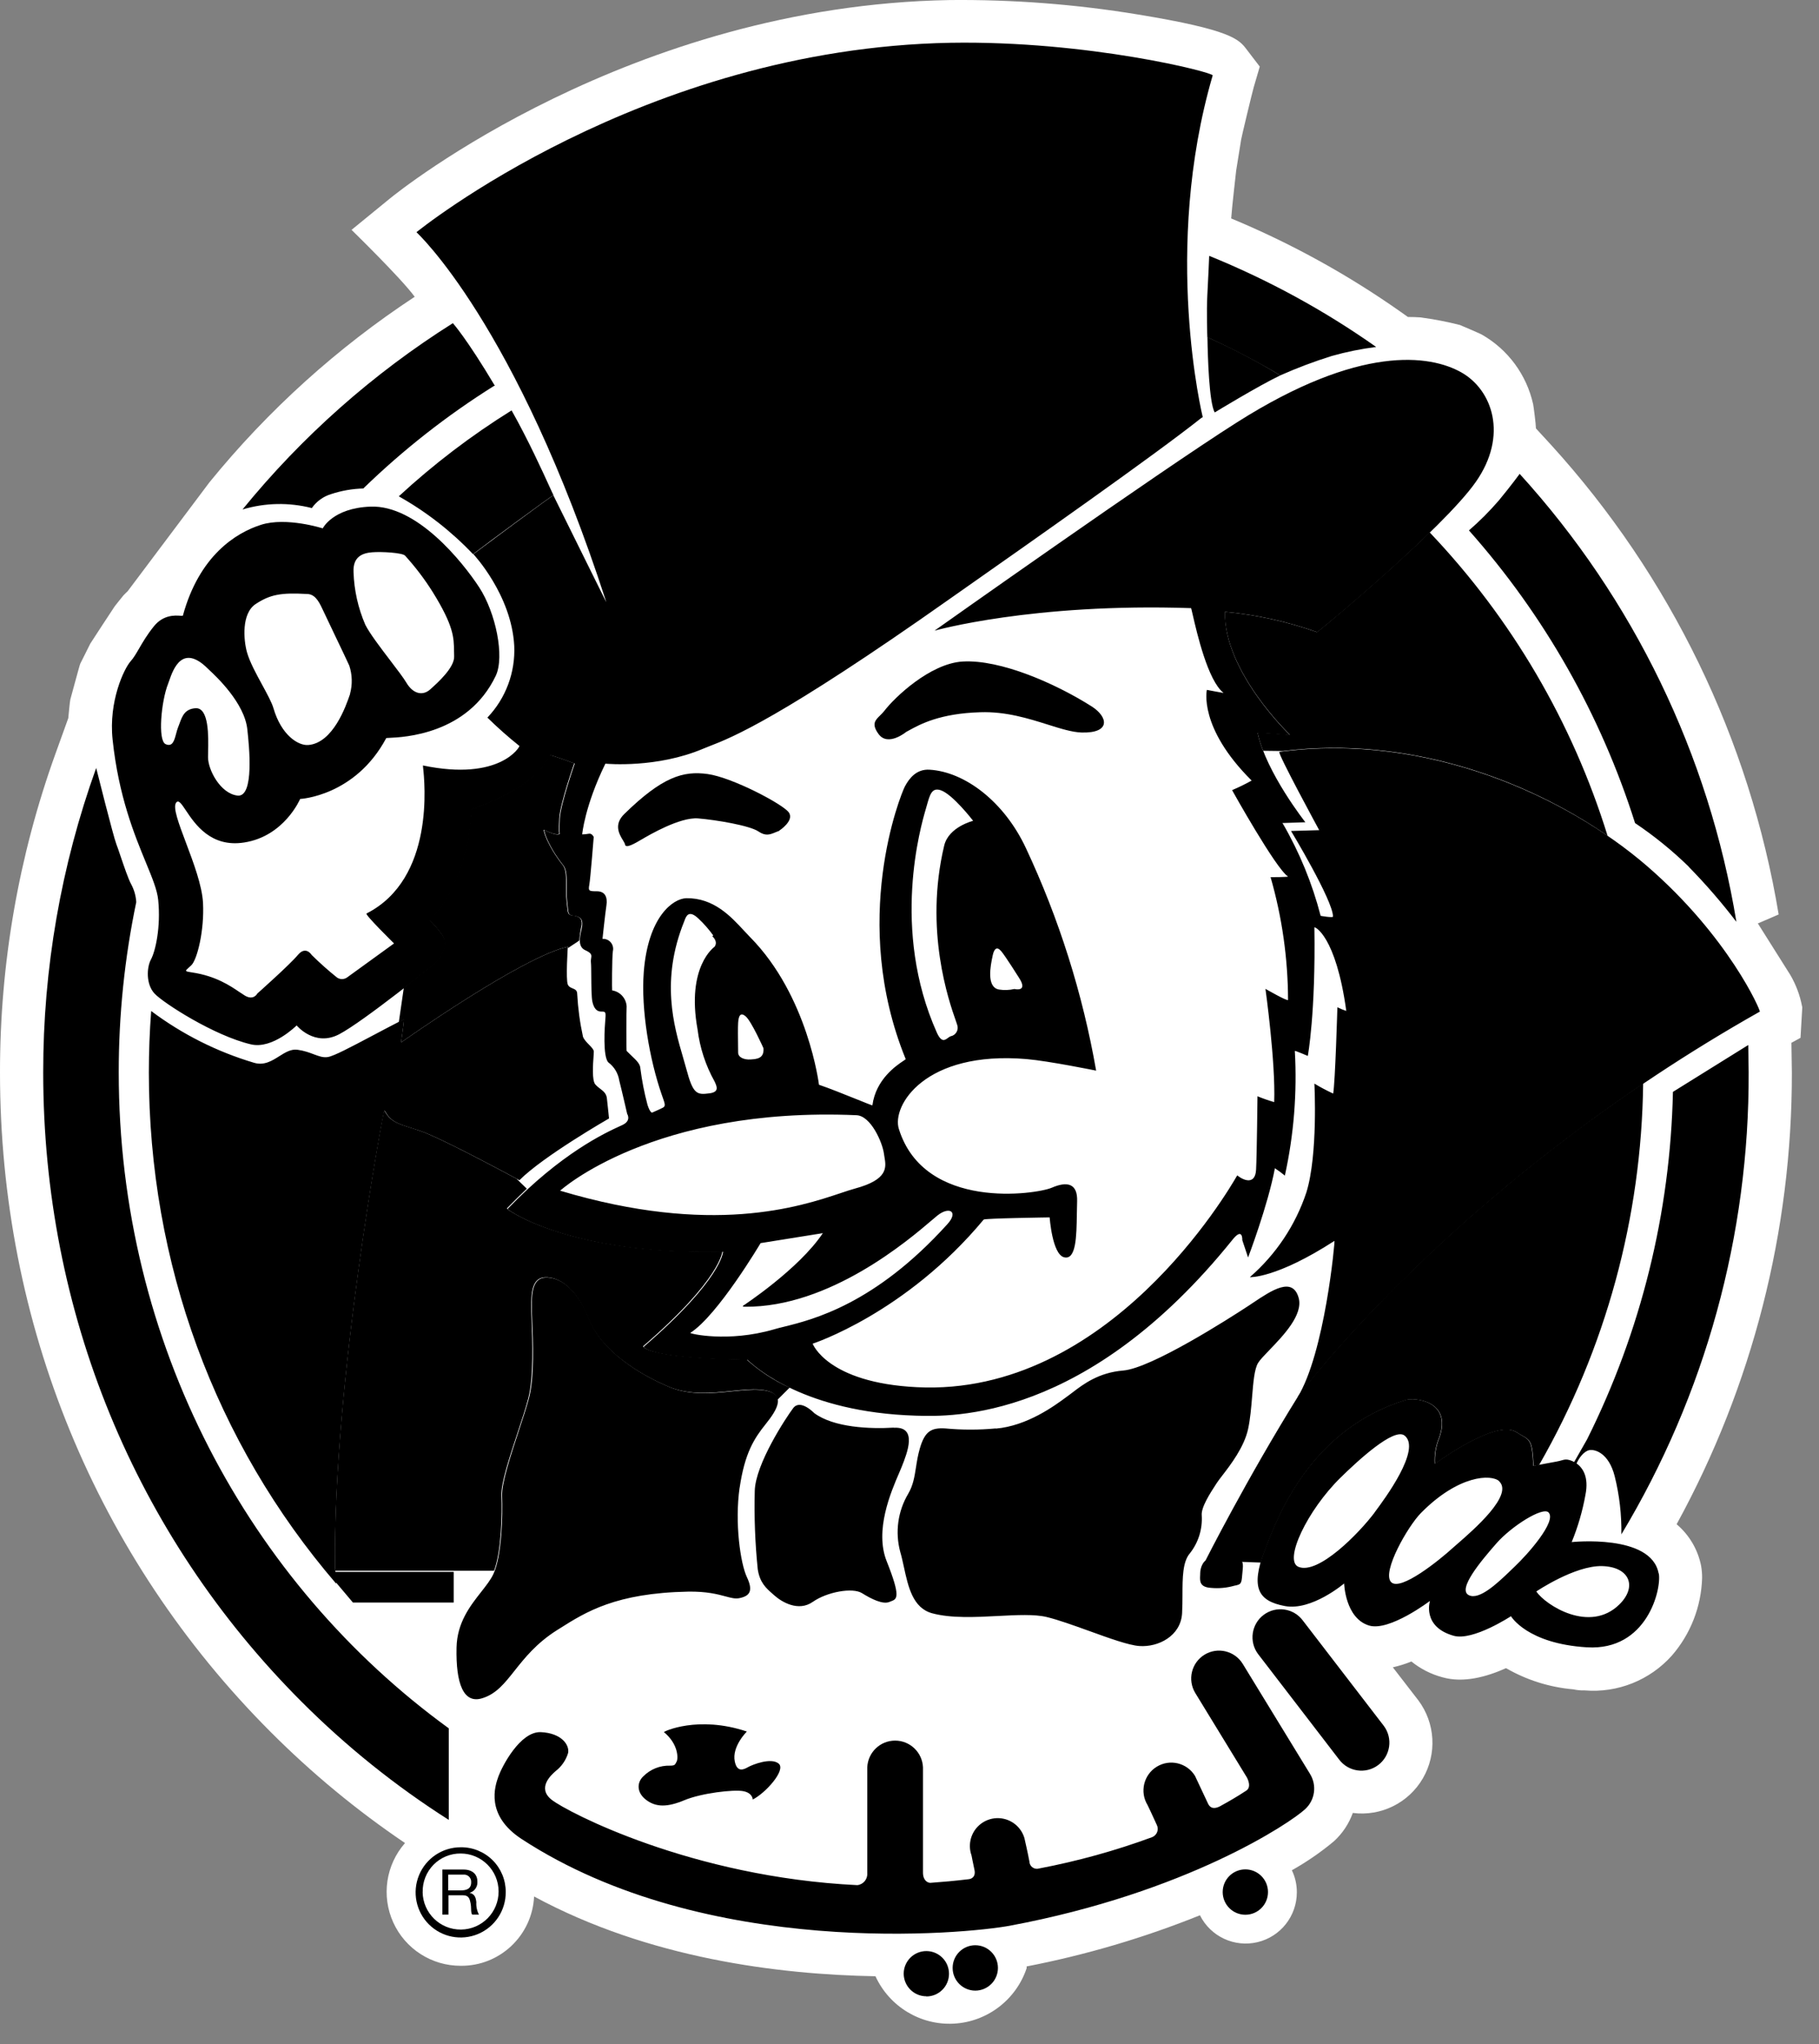<svg width="73" height="82" viewBox="0 0 73 82" fill="none" xmlns="http://www.w3.org/2000/svg">
<rect x="0" y="0" width="73" height="82" fill="#808080" stroke="none"/>
<path d="M72.322 40.377C72.237 39.928 72.076 39.497 71.845 39.103L70.546 37.043L71.381 36.683C70.213 29.651 67.038 23.106 62.24 17.838L61.64 17.186C61.64 17.024 61.546 16.296 61.528 16.216C61.266 15.032 60.513 14.014 59.459 13.417C59.383 13.375 58.598 13.039 58.59 13.037C58.064 12.903 57.53 12.801 56.992 12.731C56.834 12.721 56.672 12.715 56.502 12.715L56.202 12.503C54.082 11.011 51.804 9.757 49.41 8.763V8.763C49.436 8.351 49.61 6.852 49.61 6.84C49.64 6.64 49.78 5.784 49.81 5.598C49.81 5.558 50.253 3.708 50.313 3.504L50.557 2.672L50.029 1.982C49.724 1.582 49.43 1.198 45.672 0.582C43.173 0.17 40.642 -0.024 38.109 0.002V0.002C25.281 0.226 16.014 7.659 15.626 7.981L14.108 9.221C14.108 9.221 16.106 11.167 16.643 11.905C13.533 13.95 10.754 16.46 8.405 19.348L5.122 23.719C5.068 23.769 5.016 23.817 4.968 23.869L4.956 23.881C4.91 23.933 4.619 24.301 4.607 24.317C4.553 24.391 3.636 25.797 3.622 25.821C3.608 25.845 3.248 26.577 3.222 26.621C3.196 26.665 2.841 28.007 2.823 28.055C2.805 28.103 2.743 28.794 2.741 28.806L2.228 30.23C0.748 34.335 -0.005 38.665 2.82077e-05 43.029C2.82077e-05 53.073 3.858 62.466 10.86 69.475C12.511 71.13 14.317 72.623 16.254 73.932C15.484 74.809 15.3 76.055 15.782 77.117C16.264 78.179 17.324 78.86 18.489 78.856C20.058 78.873 21.359 77.644 21.434 76.076C26.029 78.562 31.255 79.208 35.134 79.276C35.694 80.494 36.939 81.248 38.277 81.177C39.615 81.106 40.774 80.225 41.201 78.954C41.201 78.928 41.201 78.906 41.201 78.882C43.58 78.421 45.908 77.734 48.156 76.83C48.582 77.682 49.537 78.128 50.464 77.909C51.39 77.69 52.044 76.863 52.045 75.91C52.046 75.603 51.978 75.3 51.845 75.024C52.444 74.688 53.012 74.297 53.539 73.856C53.877 73.545 54.135 73.157 54.291 72.725C55.421 72.87 56.528 72.324 57.102 71.338C57.675 70.353 57.603 69.119 56.92 68.207C56.92 68.207 56.466 67.617 55.897 66.883C56.151 66.826 56.401 66.748 56.642 66.649C57.008 66.946 57.433 67.162 57.889 67.283C58.73 67.523 59.658 67.267 60.44 66.917C61.268 67.395 62.19 67.685 63.142 67.767C63.291 67.8 63.444 67.814 63.596 67.809C64.918 67.919 66.215 67.4 67.098 66.409C67.849 65.543 68.276 64.444 68.309 63.298C68.31 63.139 68.297 62.98 68.271 62.824C68.144 62.168 67.796 61.575 67.286 61.144C70.329 55.593 71.92 49.362 71.911 43.031L71.893 41.831L72.258 41.631C72.258 41.631 72.33 40.399 72.33 40.395" fill="white" style="fill:white;fill:white;fill-opacity:1;"/>
<path fill-rule="evenodd" clip-rule="evenodd" d="M35.259 29.447C35.637 29.963 36.364 29.363 36.364 29.363L36.374 29.357C36.408 29.339 36.444 29.319 36.482 29.298C36.936 29.049 37.723 28.619 39.341 28.571C40.365 28.536 41.275 28.823 42.046 29.065C42.567 29.229 43.024 29.373 43.41 29.385C44.591 29.415 44.469 28.755 43.81 28.337C42.355 27.415 40.148 26.447 38.629 26.537C37.317 26.619 35.891 27.989 35.491 28.515C35.437 28.584 35.377 28.643 35.32 28.699C35.122 28.892 34.966 29.046 35.259 29.447ZM31.655 32.588C31.893 32.918 31.276 33.318 31.276 33.318V33.326C31.224 33.345 31.177 33.365 31.131 33.383C30.896 33.481 30.728 33.55 30.435 33.352C30.085 33.116 28.747 32.89 28.017 32.83C27.29 32.77 26.046 33.5 25.752 33.673L25.75 33.674C25.46 33.844 25.109 34.05 25.083 33.874C25.077 33.834 25.042 33.776 24.999 33.705C24.855 33.468 24.618 33.077 25.057 32.65C26.577 31.166 27.412 30.913 28.401 31.05C29.39 31.188 31.418 32.258 31.655 32.588Z" fill="#E73B2A" style="fill:#E73B2A;fill:color(display-p3 0.906 0.231 0.165);fill-opacity:1;"/>
<path fill-rule="evenodd" clip-rule="evenodd" d="M55.536 69.234C55.906 69.731 55.804 70.434 55.308 70.805C54.811 71.177 54.108 71.075 53.738 70.578L50.487 66.348C50.117 65.851 50.22 65.148 50.716 64.777C51.213 64.407 51.915 64.509 52.285 65.006L55.536 69.234ZM37.18 80.086C37.681 80.084 38.086 79.677 38.085 79.176C38.085 78.674 37.68 78.268 37.179 78.266C36.678 78.265 36.271 78.669 36.267 79.17C36.269 79.672 36.675 80.079 37.176 80.08L37.18 80.086ZM39.14 78.032C39.642 78.032 40.049 78.44 40.049 78.942C40.049 79.445 39.642 79.852 39.14 79.852C38.899 79.852 38.668 79.756 38.498 79.586C38.327 79.415 38.231 79.184 38.231 78.942C38.231 78.44 38.638 78.032 39.14 78.032ZM49.98 76.809C50.482 76.808 50.888 76.4 50.887 75.897C50.886 75.395 50.479 74.989 49.977 74.989C49.475 74.989 49.069 75.397 49.069 75.899C49.069 76.141 49.165 76.372 49.336 76.543C49.507 76.714 49.739 76.809 49.98 76.809ZM49.874 66.746L52.577 71.165L52.575 71.163C52.857 71.621 52.773 72.214 52.375 72.575C51.794 73.119 47.633 75.921 40.527 77.249C38.781 77.573 28.35 78.612 20.937 73.773C19.468 72.815 19.86 71.651 20.006 71.251C20.152 70.852 20.877 69.448 21.704 69.484C22.531 69.52 22.863 69.996 22.799 70.32C22.712 70.61 22.535 70.865 22.295 71.049L22.295 71.05C22.141 71.184 21.528 71.718 22.142 72.199C22.755 72.681 27.745 75.299 34.406 75.621C34.647 75.595 34.824 75.381 34.805 75.139V70.895C34.831 70.296 35.323 69.823 35.923 69.823C36.522 69.823 37.015 70.296 37.041 70.895V75.115C37.041 75.443 37.236 75.529 37.336 75.529C37.81 75.495 38.327 75.449 38.874 75.383C38.974 75.375 39.166 75.301 39.108 75.013C39.064 74.813 38.988 74.425 38.988 74.425C38.852 74.042 38.935 73.615 39.204 73.31C39.474 73.006 39.887 72.872 40.283 72.96C40.68 73.048 40.997 73.345 41.112 73.735C41.112 73.735 41.256 74.359 41.312 74.673C41.314 74.767 41.36 74.854 41.436 74.909C41.512 74.964 41.61 74.981 41.699 74.953C43.243 74.66 44.761 74.24 46.236 73.697C46.33 73.66 46.404 73.584 46.44 73.49C46.475 73.395 46.469 73.289 46.422 73.199C46.302 72.925 46.054 72.409 46.054 72.409C45.732 71.883 45.896 71.195 46.422 70.871C46.948 70.548 47.636 70.713 47.958 71.239L48.474 72.337C48.581 72.579 48.777 72.551 48.955 72.461C49.343 72.247 49.648 72.071 49.988 71.847C50.268 71.701 50.04 71.301 50.04 71.301L47.97 67.916C47.648 67.39 47.812 66.701 48.338 66.378C48.864 66.055 49.551 66.22 49.874 66.746Z" fill="#E73B2A" style="fill:#E73B2A;fill:color(display-p3 0.906 0.231 0.165);fill-opacity:1;"/>
<path fill-rule="evenodd" clip-rule="evenodd" d="M19.187 77.58C19.862 77.297 20.3 76.634 20.296 75.901C20.299 75.421 20.11 74.959 19.769 74.62C19.428 74.282 18.966 74.095 18.486 74.102C17.754 74.103 17.094 74.545 16.816 75.223C16.537 75.9 16.694 76.679 17.213 77.195C17.733 77.712 18.512 77.864 19.187 77.58ZM18.501 77.403C17.662 77.412 16.975 76.741 16.961 75.901H16.963C16.954 75.492 17.11 75.096 17.398 74.803C17.685 74.511 18.078 74.348 18.488 74.352C19.326 74.353 20.006 75.032 20.01 75.871C20.013 76.71 19.339 77.395 18.501 77.403Z" fill="#E73B2A" style="fill:#E73B2A;fill:color(display-p3 0.906 0.231 0.165);fill-opacity:1;"/>
<path fill-rule="evenodd" clip-rule="evenodd" d="M18.607 74.996H17.754V76.804H17.998V76.028H18.585C18.819 76.028 18.851 76.178 18.887 76.356C18.901 76.428 18.904 76.503 18.906 76.571C18.909 76.672 18.912 76.76 18.953 76.804H19.222C19.141 76.65 19.105 76.477 19.116 76.304C19.098 76.13 19.054 75.972 18.845 75.93C19.046 75.872 19.178 75.679 19.158 75.47C19.158 75.182 18.949 74.996 18.607 74.996ZM18.909 75.508C18.909 75.774 18.717 75.832 18.489 75.832H17.988V75.2H18.587C18.673 75.189 18.759 75.217 18.821 75.277C18.884 75.337 18.916 75.422 18.909 75.508Z" fill="#E73B2A" style="fill:#E73B2A;fill:color(display-p3 0.906 0.231 0.165);fill-opacity:1;"/>
<path d="M30.209 72.184C30.209 72.184 30.209 71.92 29.821 71.85C29.434 71.78 28.151 71.928 27.466 72.214C26.781 72.5 26.325 72.5 25.932 72.202C25.538 71.904 25.56 71.498 25.816 71.258C26.099 70.971 26.488 70.815 26.89 70.828C27.09 70.828 27.09 70.786 27.156 70.662C27.222 70.538 27.224 69.957 26.645 69.484C26.615 69.463 28.011 68.801 29.973 69.459C29.973 69.459 29.364 70.058 29.488 70.658C29.579 71.112 29.849 70.986 30.019 70.888C30.189 70.79 30.95 70.488 31.252 70.748C31.553 71.008 30.714 71.936 30.209 72.186" fill="#E73B2A" style="fill:#E73B2A;fill:color(display-p3 0.906 0.231 0.165);fill-opacity:1;"/>
<path d="M29.478 71.103C29.143 70.887 28.752 70.774 28.354 70.777C26.969 70.807 26.979 71.287 27.019 71.411C27.097 71.675 27.932 71.937 29.478 71.103" fill="#F8E931" style="fill:#F8E931;fill:color(display-p3 0.973 0.914 0.192);fill-opacity:1;"/>
<path fill-rule="evenodd" clip-rule="evenodd" d="M35.011 44.342C35.148 43.294 35.978 42.74 36.257 42.554C36.316 42.514 36.35 42.492 36.347 42.484C34.088 36.947 36.147 31.862 36.317 31.544C36.487 31.226 36.777 30.844 37.304 30.876C38.73 30.962 40.301 32.162 41.17 34.017C42.502 36.856 43.45 39.859 43.99 42.948C43.99 42.948 42.103 42.562 41.194 42.484C37.118 42.14 35.782 44.356 36.072 45.284C37.098 48.581 41.595 47.91 42.211 47.644C42.826 47.378 43.253 47.466 43.227 48.196C43.221 48.356 43.218 48.53 43.216 48.707C43.203 49.59 43.188 50.557 42.704 50.435C42.227 50.317 42.125 48.835 42.125 48.835C42.125 48.835 39.516 48.871 39.476 48.923C36.349 52.687 32.613 53.901 32.613 53.901C32.613 53.901 33.201 55.471 36.799 55.646C44.502 56.033 49.322 47.719 49.636 47.177C49.647 47.159 49.652 47.149 49.652 47.15C49.938 47.376 50.377 47.526 50.409 46.918C50.441 46.31 50.465 43.976 50.465 43.976C50.684 44.066 50.908 44.145 51.136 44.21C51.196 42.61 50.785 39.667 50.785 39.667C50.785 39.667 51.686 40.187 51.692 40.109C51.687 38.444 51.451 36.787 50.991 35.187C50.991 35.187 51.74 35.187 51.686 35.157C51.196 34.837 49.446 31.696 49.446 31.696C49.715 31.582 49.977 31.454 50.231 31.312C48.084 29.18 48.434 27.674 48.434 27.674C48.434 27.674 49.111 27.804 49.103 27.794C48.476 27.309 48.034 25.389 47.868 24.669C47.829 24.498 47.805 24.395 47.798 24.395C41.443 24.181 37.504 25.299 37.504 25.299C37.504 25.299 46.476 18.944 49.652 16.936C54.575 13.816 57.389 14.232 58.642 14.936C59.895 15.64 60.534 17.468 59.225 19.335C57.917 21.203 52.895 25.377 52.856 25.357C51.663 24.932 50.422 24.659 49.161 24.543C49.107 26.958 51.778 29.494 51.778 29.494C51.778 29.494 50.465 29.384 50.471 29.406C50.825 31.006 52.387 32.984 52.387 32.984L51.46 33.016L51.486 33.044C52.156 34.201 52.665 35.444 53 36.739C53 36.739 53.496 36.827 53.496 36.767C53.496 36.125 51.812 33.334 51.812 33.334L52.942 33.301C52.942 33.301 51.242 30.176 51.344 30.16C57.337 29.36 62.905 31.988 66.094 34.737C69.378 37.575 70.668 40.554 70.624 40.581C58.877 47.209 52.639 55.32 52.105 56.015C52.079 56.048 52.066 56.065 52.067 56.062C53.168 54.289 53.582 49.759 53.554 49.777C51.21 51.293 50.158 51.233 50.158 51.233C51.205 50.324 51.989 49.15 52.427 47.834C52.9 46.31 52.749 43.468 52.749 43.468C52.992 43.615 53.244 43.748 53.502 43.868C53.584 43.454 53.672 40.407 53.672 40.407C53.788 40.463 53.907 40.512 54.029 40.553C53.612 37.523 52.749 37.153 52.749 37.205C52.803 40.657 52.485 42.358 52.485 42.358C52.485 42.358 51.964 42.134 51.964 42.158C52.059 43.835 51.925 45.517 51.564 47.158C51.436 47.052 51.303 46.954 51.164 46.864C50.883 48.355 50.088 50.443 50.088 50.443L49.856 49.749C49.856 49.749 49.884 49.213 49.474 49.717C43.617 57 38.195 56.833 36.773 56.789L36.743 56.788C32.296 56.65 30.327 54.85 30.035 54.584C30.011 54.562 29.999 54.551 29.996 54.551C26.001 54.501 25.825 54.033 25.835 54.023C28.977 51.317 29.017 50.213 29.017 50.213C22.93 50.375 20.335 48.529 20.373 48.493C22.521 46.258 24.299 45.441 24.865 45.181C24.921 45.156 24.965 45.136 24.996 45.12C25.346 44.946 25.17 44.684 25.17 44.684C25.17 44.684 24.97 43.808 24.852 43.344C24.807 43.054 24.65 42.794 24.415 42.618C24.183 42.386 24.269 41.16 24.295 40.873C24.321 40.584 24.295 40.578 24.125 40.578C23.955 40.578 23.835 40.461 23.773 40.179C23.736 40.006 23.732 39.545 23.729 39.159C23.727 38.913 23.726 38.697 23.715 38.605C23.708 38.538 23.717 38.483 23.724 38.435C23.743 38.314 23.755 38.238 23.484 38.115C23.187 37.98 23.267 37.607 23.328 37.321L23.328 37.321C23.345 37.244 23.36 37.173 23.366 37.115C23.394 36.843 23.252 36.763 23.016 36.735C22.816 36.711 22.812 36.666 22.78 36.33C22.774 36.27 22.767 36.201 22.759 36.121C22.738 35.935 22.739 35.738 22.741 35.55C22.743 35.206 22.745 34.891 22.613 34.721C21.971 33.911 21.8 33.272 21.854 33.297C22.407 33.575 22.467 33.444 22.467 33.444C22.467 33.444 22.435 33.411 22.467 32.83C22.499 32.248 23.066 30.63 23.066 30.63C23.066 30.63 22.103 30.266 22.081 30.306C21.424 31.627 19.331 32.33 18.985 32.447C18.954 32.457 18.937 32.463 18.937 32.464C18.769 35.627 17.253 36.915 17.253 36.915C17.437 37.092 17.603 37.287 17.748 37.497C18.126 37.993 17.485 38.633 17.485 38.633C17.485 38.633 14.61 40.961 13.617 41.486C12.624 42.012 11.905 41.134 11.905 41.134C11.905 41.134 10.944 42.1 10.071 41.894C8.593 41.548 6.555 40.233 6.203 39.857C5.852 39.481 5.886 38.807 6.059 38.487C6.233 38.167 6.459 37.205 6.349 36.101C6.31 35.703 6.11 35.218 5.852 34.593C5.396 33.485 4.759 31.939 4.519 29.67C4.353 28.128 4.983 26.814 5.244 26.524C5.362 26.394 5.462 26.221 5.582 26.015C5.728 25.764 5.903 25.462 6.175 25.125C6.554 24.655 7.024 24.686 7.232 24.7C7.297 24.704 7.336 24.707 7.34 24.693C7.997 22.293 9.462 21.373 10.479 21.051C11.495 20.729 12.952 21.195 12.952 21.195C12.952 21.195 13.351 20.381 14.867 20.323C16.729 20.251 18.561 22.537 19.229 23.557C19.896 24.577 20.259 26.34 19.896 27.108C18.773 29.466 16.184 29.575 15.613 29.599C15.543 29.602 15.504 29.604 15.501 29.608C14.254 31.942 12.045 32.05 12.045 32.05C12.045 32.05 11.413 33.544 9.805 33.795C8.462 34.01 7.822 33.052 7.459 32.508C7.279 32.239 7.167 32.071 7.07 32.196C6.926 32.382 7.171 33.031 7.464 33.808C7.761 34.596 8.108 35.515 8.147 36.215C8.205 37.321 7.915 38.485 7.682 38.717C7.636 38.763 7.594 38.8 7.56 38.83L7.56 38.83C7.422 38.953 7.408 38.965 7.71 39.009C8.656 39.15 9.236 39.542 9.607 39.794L9.608 39.794C9.693 39.852 9.768 39.902 9.833 39.941C10.183 40.145 10.327 39.855 10.327 39.855C10.327 39.855 11.637 38.691 11.955 38.307C12.273 37.923 12.508 38.307 12.508 38.307C12.831 38.627 13.17 38.929 13.525 39.213C13.645 39.296 13.804 39.296 13.925 39.213L15.814 37.845C15.814 37.845 14.638 36.691 14.708 36.645C17.459 35.25 17.042 31.358 16.979 30.779L16.979 30.779L16.979 30.778L16.979 30.778C16.974 30.731 16.971 30.705 16.973 30.706C20.072 31.352 20.871 29.946 20.845 29.924C20.398 29.567 19.969 29.187 19.56 28.786C20.298 28.013 20.687 26.971 20.637 25.902C20.525 23.853 18.997 22.229 18.997 22.229C18.997 22.229 22.193 19.843 22.209 19.873C22.329 20.115 22.657 20.777 23.02 21.511C23.629 22.742 24.338 24.174 24.333 24.157C20.711 12.97 16.713 9.315 16.713 9.315C16.713 9.315 25.759 1.944 38.143 1.716C43.667 1.622 48.703 2.904 48.667 3.026C46.622 10.025 48.268 16.732 48.268 16.732L48.214 16.764C46.375 18.229 41.239 21.832 38.551 23.718L38.131 24.013C31.295 28.837 29.35 29.592 28.489 29.926L28.489 29.926L28.489 29.926L28.488 29.926C28.386 29.966 28.299 30 28.22 30.034C26.366 30.819 24.375 30.641 24.297 30.634L24.295 30.634C23.464 32.334 23.364 33.471 23.364 33.471C23.453 33.47 23.541 33.461 23.628 33.444C23.758 33.416 23.827 33.575 23.827 33.575C23.827 33.575 23.695 35.247 23.65 35.493C23.604 35.739 23.632 35.753 23.953 35.753C24.275 35.753 24.389 35.977 24.337 36.321C24.285 36.665 24.179 37.663 24.179 37.663C24.307 37.654 24.431 37.707 24.513 37.805C24.595 37.903 24.625 38.035 24.595 38.159C24.558 38.437 24.558 39.729 24.567 39.729C24.886 39.779 25.128 40.045 25.148 40.368C25.134 40.589 25.134 42.144 25.148 42.158C25.215 42.227 25.281 42.29 25.343 42.348C25.538 42.534 25.688 42.676 25.697 42.842C25.76 43.343 25.857 43.839 25.987 44.326C26.087 44.632 26.165 44.634 26.165 44.634C26.165 44.634 26.468 44.504 26.602 44.434C26.72 44.373 26.686 44.279 26.597 44.026C26.584 43.991 26.571 43.952 26.556 43.91C26.069 42.51 25.721 40.511 25.835 39.001C26.007 36.759 27.018 36.041 27.547 36.031C28.639 36.017 29.321 36.754 29.845 37.319C29.936 37.417 30.022 37.51 30.104 37.593C32.432 39.949 32.867 43.514 32.867 43.514C33.257 43.645 33.888 43.899 34.367 44.091C34.7 44.225 34.959 44.33 35.011 44.342ZM51.386 15.06C50.437 14.498 49.458 13.987 48.453 13.53C48.453 13.53 48.416 12.496 48.453 11.836C48.491 11.177 48.527 10.263 48.527 10.263C50.892 11.222 53.141 12.448 55.228 13.918C54.626 13.994 54.03 14.115 53.446 14.28C52.746 14.498 52.06 14.757 51.39 15.054L51.386 15.06ZM19.834 15.476C17.942 16.66 16.181 18.041 14.58 19.595C14.142 19.607 13.709 19.682 13.293 19.819C12.977 19.913 12.703 20.111 12.514 20.381C11.599 20.147 10.638 20.166 9.733 20.437C12.123 17.504 14.973 14.98 18.174 12.964C18.174 12.964 18.713 13.552 19.864 15.482L19.834 15.476ZM29.974 63.265C29.713 62.712 29.481 61.082 29.681 59.682H29.683C29.889 58.284 30.266 57.702 30.732 57.122C31.197 56.542 31.639 55.84 30.502 55.754C30.175 55.73 29.796 55.769 29.389 55.81C28.595 55.892 27.694 55.984 26.866 55.638C25.613 55.117 24.133 54.159 23.638 52.903C23.142 51.647 22.441 51.223 21.892 51.247C21.342 51.271 21.342 51.947 21.342 52.471C21.342 52.578 21.349 52.748 21.358 52.96C21.393 53.785 21.455 55.247 21.224 56.104C21.13 56.456 20.98 56.912 20.821 57.394C20.493 58.39 20.129 59.494 20.149 60.004C20.18 60.76 20.142 62.419 19.798 63.147C19.691 63.374 19.51 63.605 19.311 63.858L19.311 63.858C18.872 64.416 18.344 65.087 18.322 66.089C18.29 67.545 18.603 68.365 19.362 68.121C19.913 67.95 20.248 67.528 20.652 67.018C21.056 66.509 21.53 65.912 22.359 65.389L22.463 65.324C23.517 64.659 24.714 63.904 27.615 63.847C28.36 63.835 28.797 63.952 29.113 64.037C29.343 64.099 29.508 64.144 29.681 64.107C30.09 64.021 30.236 63.819 29.974 63.265ZM37.931 57.3C38.608 57.364 39.29 57.364 39.967 57.3L39.961 57.308C41.226 57.199 42.321 56.392 42.795 56.042C42.833 56.014 42.866 55.99 42.896 55.968C42.947 55.931 43.002 55.889 43.062 55.843C43.472 55.53 44.089 55.059 45.075 54.978C46.206 54.886 49.319 52.897 50.108 52.379C50.17 52.338 50.234 52.295 50.298 52.252C51.044 51.755 51.875 51.201 52.117 52.061C52.309 52.74 51.497 53.582 50.94 54.16C50.731 54.377 50.558 54.557 50.487 54.677C50.34 54.926 50.297 55.448 50.25 56.023C50.214 56.459 50.175 56.925 50.088 57.326C49.928 58.055 49.382 58.764 49.05 59.194C48.958 59.313 48.883 59.411 48.837 59.482L48.791 59.552C48.571 59.891 48.196 60.465 48.228 60.79C48.262 61.335 48.095 61.874 47.758 62.303C47.458 62.642 47.456 63.297 47.455 63.98C47.454 64.228 47.453 64.479 47.439 64.721C47.383 65.629 46.484 66.083 45.725 66.029C45.296 65.999 44.509 65.714 43.711 65.425L43.71 65.425C43.094 65.203 42.472 64.978 42.003 64.865C41.514 64.748 40.809 64.785 40.054 64.824C39.149 64.871 38.171 64.922 37.408 64.715C36.633 64.504 36.448 63.654 36.276 62.863L36.276 62.863L36.276 62.863L36.276 62.863L36.276 62.863L36.276 62.863L36.276 62.863L36.276 62.863L36.276 62.863L36.276 62.863C36.229 62.649 36.184 62.439 36.127 62.248C35.916 61.46 36.032 60.62 36.449 59.92C36.648 59.58 36.701 59.238 36.76 58.862L36.76 58.862C36.796 58.627 36.835 58.379 36.913 58.11C37.114 57.41 37.376 57.268 37.931 57.3ZM49.539 63.61C49.794 63.557 49.824 63.551 49.852 63.175C49.856 63.123 49.861 63.072 49.866 63.025L49.866 63.025C49.895 62.736 49.913 62.557 49.588 62.508C49.26 62.49 48.93 62.49 48.601 62.508C48.28 62.539 48.166 62.891 48.166 63.121C48.166 63.13 48.166 63.138 48.166 63.147L48.165 63.169L48.163 63.211V63.211C48.153 63.425 48.142 63.669 48.601 63.697C48.915 63.726 49.231 63.697 49.534 63.611L49.539 63.61ZM35.868 57.274C36.831 57.214 36.417 58.264 36.185 58.846C36.159 58.913 36.123 58.995 36.082 59.091C35.76 59.836 35.087 61.395 35.586 62.632C36.163 64.081 35.996 64.145 35.761 64.234L35.76 64.234C35.74 64.242 35.719 64.25 35.698 64.259C35.434 64.373 34.973 64.145 34.595 63.909C34.218 63.673 33.197 63.853 32.617 64.259C32.038 64.665 31.369 64.259 31.079 64.001C31.056 63.981 31.033 63.96 31.01 63.94C30.744 63.707 30.491 63.485 30.41 62.949C30.303 61.905 30.263 60.855 30.29 59.806C30.316 58.73 31.543 56.87 31.832 56.486C32.122 56.102 32.677 56.686 32.677 56.686C33.465 57.268 34.913 57.326 35.874 57.268L35.868 57.274ZM65.618 33.017C66.386 33.532 67.106 34.116 67.768 34.761V34.767C68.452 35.464 69.092 36.203 69.685 36.979C68.58 30.274 65.559 24.033 60.987 19.009C60.987 19.009 60.646 19.477 60.15 20.077C59.78 20.506 59.38 20.907 58.952 21.277C61.973 24.678 64.245 28.679 65.618 33.017ZM4.765 43.014C4.764 40.718 5 38.427 5.47 36.179L5.468 36.187C5.454 35.939 5.385 35.697 5.268 35.477C5.154 35.276 4.98 34.761 4.84 34.35C4.77 34.143 4.709 33.962 4.669 33.861C4.549 33.559 3.86 30.806 3.86 30.806C2.45 34.724 1.73 38.858 1.734 43.022C1.734 52.611 5.414 61.572 12.095 68.255C13.886 70.05 15.87 71.643 18.01 73.004V69.331C9.997 63.509 4.765 53.893 4.765 43.014ZM15.425 44.556C15.397 44.504 13.353 55.474 13.449 62.891C13.449 62.891 13.449 62.951 13.459 63.055H18.208V64.285H14.164L13.489 63.485V63.525C8.627 57.866 5.974 50.673 5.974 43.02C5.974 42.195 6.005 41.374 6.067 40.556C7.309 41.487 8.706 42.19 10.193 42.632C10.598 42.753 10.91 42.557 11.206 42.37C11.446 42.22 11.676 42.075 11.937 42.11C12.207 42.147 12.414 42.224 12.593 42.292C12.8 42.37 12.97 42.433 13.158 42.402C13.402 42.362 14.052 42.018 14.94 41.549C15.323 41.346 15.751 41.12 16.21 40.885C16.232 40.873 16.096 41.818 16.096 41.818C16.096 41.818 20.951 38.379 22.787 37.979C22.787 37.979 22.701 39.287 22.787 39.493C22.825 39.584 22.904 39.617 22.98 39.648C23.075 39.687 23.164 39.724 23.164 39.871C23.196 40.448 23.273 41.023 23.396 41.588C23.438 41.701 23.541 41.807 23.637 41.906C23.739 42.01 23.831 42.105 23.831 42.188C23.831 42.221 23.827 42.284 23.821 42.366L23.821 42.367C23.797 42.697 23.752 43.335 23.889 43.498C23.948 43.568 24.018 43.621 24.085 43.673C24.213 43.771 24.332 43.862 24.355 44.052C24.389 44.342 24.441 44.866 24.441 44.866C24.441 44.866 21.796 46.384 20.845 47.344C20.845 47.344 17.732 45.654 16.859 45.364C16.737 45.323 16.627 45.288 16.527 45.256C15.912 45.06 15.682 44.986 15.433 44.546L15.425 44.556ZM33.023 49.467L33.022 49.467L33.033 49.451L33.023 49.467ZM33.022 49.467C32.057 50.916 29.807 52.389 29.807 52.389C29.807 52.389 29.803 52.419 29.892 52.419C33.302 52.45 36.481 49.731 37.41 48.936L37.411 48.936L37.411 48.936L37.412 48.935C37.508 48.852 37.58 48.791 37.626 48.755C38.109 48.377 38.469 48.611 38.025 49.101C35.121 52.318 32.62 52.935 31.459 53.222L31.459 53.222L31.459 53.222C31.306 53.259 31.177 53.291 31.073 53.323C29.211 53.867 27.655 53.495 27.703 53.467C28.802 52.773 30.524 49.867 30.524 49.867L33.022 49.467ZM35.495 46.411C35.566 46.824 35.651 47.317 34.313 47.678C34.159 47.72 33.971 47.782 33.75 47.856L33.749 47.857L33.749 47.857L33.748 47.857L33.748 47.857L33.748 47.857L33.748 47.857C32.102 48.407 28.573 49.587 22.479 47.764C22.479 47.764 26.195 44.384 34.371 44.736C34.953 44.758 35.418 45.842 35.474 46.278C35.48 46.321 35.487 46.365 35.495 46.411L35.495 46.411ZM40.882 39.203C40.882 39.203 40.355 38.363 40.183 38.159C40.011 37.955 39.897 38.045 39.837 38.335L39.829 38.376C39.759 38.708 39.569 39.607 40.095 39.695C40.3 39.727 40.508 39.719 40.71 39.673C40.71 39.673 41.292 39.819 40.882 39.203ZM37.742 31.696C38.229 31.85 39.05 32.922 39.05 32.922V32.928C39.05 32.928 38.075 33.167 37.893 33.917C37.082 37.308 38.087 40.174 38.354 40.933C38.382 41.014 38.403 41.072 38.411 41.102C38.448 41.199 38.441 41.308 38.39 41.398C38.339 41.489 38.251 41.552 38.149 41.57C38.115 41.583 38.08 41.608 38.044 41.635C37.921 41.727 37.782 41.831 37.598 41.424C35.744 37.281 36.962 33.113 37.151 32.464L37.162 32.426C37.175 32.383 37.187 32.341 37.198 32.3C37.319 31.871 37.398 31.588 37.742 31.696ZM28.626 37.527C28.449 37.281 28.248 37.052 28.027 36.845C27.637 36.477 27.533 36.759 27.474 36.92L27.466 36.942L27.459 36.959C26.506 39.316 27.041 41.149 27.412 42.416L27.412 42.416C27.46 42.581 27.506 42.738 27.545 42.884C27.815 43.904 27.969 43.924 28.476 43.858C28.862 43.806 28.78 43.598 28.676 43.38C28.317 42.737 28.086 42.03 27.995 41.298C27.533 38.765 28.676 37.979 28.676 37.979C28.834 37.761 28.584 37.555 28.584 37.555L28.626 37.527ZM29.934 40.779C30.16 40.978 30.636 42.04 30.636 42.04L30.64 42.052C30.671 42.464 30.368 42.483 30.133 42.499L30.114 42.5C29.877 42.516 29.623 42.424 29.623 42.224C29.623 42.172 29.622 42.081 29.62 41.972V41.972C29.616 41.667 29.61 41.216 29.623 41.024C29.641 40.764 29.709 40.578 29.934 40.779ZM7.205 29.022L7.205 29.022C7.314 28.726 7.418 28.44 7.845 28.41C8.393 28.373 8.366 29.553 8.352 30.169C8.351 30.252 8.349 30.324 8.349 30.382C8.349 30.872 8.836 31.828 9.528 31.914C10.219 32 9.995 29.894 9.927 29.268C9.819 28.2 8.673 27.133 8.396 26.875L8.396 26.875C8.372 26.852 8.354 26.836 8.345 26.826C7.316 25.797 6.948 26.853 6.788 27.312C6.772 27.356 6.759 27.395 6.747 27.426C6.471 28.116 6.323 29.702 6.645 29.85C6.923 29.974 6.993 29.713 7.068 29.433C7.093 29.34 7.118 29.244 7.152 29.16L7.156 29.152C7.173 29.109 7.189 29.066 7.205 29.022ZM14.017 26.7C14.138 27.065 14.149 27.457 14.048 27.828L14.052 27.83L14.042 27.859L14.032 27.889L14.032 27.889C13.892 28.295 13.372 29.807 12.37 29.886C11.971 29.916 11.29 29.498 10.972 28.402C10.905 28.175 10.723 27.843 10.527 27.481C10.286 27.04 10.021 26.554 9.911 26.163C9.775 25.675 9.683 24.607 10.265 24.227C10.846 23.847 11.276 23.769 12.316 23.827C12.618 23.827 12.784 24.091 12.938 24.427C13.005 24.574 13.199 24.979 13.405 25.409C13.668 25.958 13.95 26.549 14.017 26.7ZM18.221 26.112V26.112C18.215 25.579 18.21 25.11 17.369 23.755C17.043 23.235 16.671 22.745 16.258 22.291C16.156 22.171 15.299 22.123 14.928 22.155C14.556 22.187 14.156 22.323 14.188 22.955C14.212 23.68 14.372 24.395 14.66 25.061C14.836 25.412 15.279 25.992 15.669 26.504C15.946 26.867 16.197 27.196 16.308 27.384C16.576 27.838 16.963 27.926 17.267 27.654C17.57 27.382 18.244 26.778 18.226 26.325V26.332C18.223 26.256 18.222 26.183 18.221 26.112ZM63.69 66.081C66.103 66.227 66.685 63.741 66.571 63.119L66.563 63.115C66.271 61.52 63.075 61.86 63.075 61.86C63.325 61.25 63.51 60.616 63.626 59.968C63.776 59.224 63.502 58.87 63.271 58.704C63.361 58.494 63.562 58.216 63.782 58.172C64.002 58.128 64.561 58.278 64.801 59.218C64.991 59.98 65.081 60.764 65.069 61.55C68.436 55.955 70.203 49.542 70.177 43.01C70.177 42.83 70.173 42.657 70.169 42.481V42.481V42.481V42.481V42.481C70.165 42.3 70.161 42.117 70.161 41.92L67.138 43.8C67.033 48.645 65.856 53.406 63.692 57.74L63.175 58.646C63.115 58.615 63.053 58.59 62.989 58.57C62.85 58.531 62.785 58.549 62.673 58.581C62.619 58.596 62.554 58.614 62.466 58.63L61.535 58.802C61.485 57.816 61.414 57.775 61.048 57.565C60.986 57.529 60.916 57.489 60.836 57.438C60.01 56.918 57.579 58.718 57.579 58.718C57.557 58.361 57.617 58.003 57.755 57.672C58.282 56.176 56.75 56.052 56.413 56.156C52.631 57.32 51.3 60.728 50.745 62.209C50.19 63.691 50.485 64.221 51.562 64.425C52.639 64.629 53.943 63.519 53.943 63.519C53.943 63.519 53.983 64.915 54.942 65.207C55.759 65.455 57.387 64.219 57.387 64.219C57.387 64.219 57.054 65.257 58.342 65.619C59.115 65.833 60.638 64.833 60.638 64.833C60.638 64.833 61.277 65.935 63.69 66.081ZM64.991 64.359C65.722 63.637 65.39 62.851 64.296 62.823C63.201 62.795 61.654 63.841 61.654 63.841C62.03 64.391 63.8 65.533 64.991 64.359ZM60.048 61.918C60.66 61.218 61.91 60.436 62.144 60.668C62.492 61.018 61.303 62.358 60.779 62.851C60.73 62.898 60.677 62.949 60.623 63.001L60.622 63.002C60.099 63.503 59.37 64.201 58.946 63.989C58.476 63.755 59.437 62.617 60.048 61.918ZM60.168 59.418C59.853 59.13 58.536 59.158 57.022 60.696C56.502 61.224 55.454 63.049 55.823 63.459C56.193 63.869 57.821 62.533 58.27 62.123C58.321 62.078 58.392 62.016 58.478 61.941C59.158 61.35 60.753 59.963 60.16 59.418H60.168ZM55.193 60.632C55.183 60.645 55.174 60.657 55.166 60.668H55.17C54.547 61.5 52.914 63.171 52.115 62.855C51.498 62.614 52.463 60.582 53.801 59.272C54.479 58.608 55.933 57.258 56.364 57.584C57.065 58.12 55.557 60.143 55.193 60.632Z" fill="#E73B2A" style="fill:#E73B2A;fill:color(display-p3 0.906 0.231 0.165);fill-opacity:1;"/>
<path fill-rule="evenodd" clip-rule="evenodd" d="M51.39 15.063L51.381 15.058L51.4 15.049L51.39 15.063ZM51.381 15.058C50.502 15.476 48.749 16.545 48.749 16.545C48.523 16.147 48.469 14.309 48.457 13.527C49.463 13.976 50.44 14.487 51.381 15.058ZM33.166 18.853C37.296 17.571 44.118 17.767 44.1 17.775C36.84 22.24 24.97 23.974 24.97 23.974L24.706 22.864C24.706 22.864 26.504 20.918 33.166 18.849V18.853ZM52.125 55.964C50.025 59.337 48.377 62.603 48.377 62.603L50.601 62.681C50.641 62.537 50.693 62.383 50.756 62.217C51.312 60.731 52.642 57.325 56.424 56.161C56.762 56.056 58.294 56.181 57.764 57.675C57.627 58.007 57.568 58.365 57.591 58.723C57.591 58.723 60.022 56.923 60.847 57.445C60.929 57.497 61.002 57.538 61.065 57.574C61.426 57.778 61.497 57.818 61.546 58.807C61.546 58.807 61.64 58.793 61.766 58.769C64.442 54.106 65.88 48.834 65.943 43.457C57.353 49.256 52.7 55.214 52.125 55.964ZM49.156 24.542L49.156 24.528L49.154 24.542L49.156 24.542ZM49.156 24.542C49.113 26.953 51.773 29.479 51.773 29.479C51.773 29.479 50.461 29.371 50.467 29.391C50.523 29.639 50.599 29.881 50.693 30.117L51.492 30.127C56.548 29.507 61.281 31.293 64.515 33.527C63.104 28.973 60.66 24.808 57.375 21.356C55.433 23.248 52.878 25.356 52.85 25.356C51.657 24.934 50.416 24.661 49.156 24.542ZM22.213 19.863C22.101 19.915 19.616 21.741 18.98 22.232V22.226C18.11 21.31 17.106 20.529 16.004 19.91C17.401 18.621 18.916 17.467 20.531 16.463C21.196 17.643 21.779 18.921 22.052 19.521L22.052 19.521C22.141 19.715 22.197 19.839 22.213 19.863ZM22.213 19.863C22.214 19.863 22.215 19.862 22.216 19.862C22.216 19.862 22.217 19.862 22.217 19.863C22.218 19.869 22.217 19.869 22.213 19.863ZM29.968 54.532L29.959 54.532L29.952 54.526L29.968 54.532ZM29.959 54.532C25.972 54.481 25.797 54.014 25.809 54.004C28.949 51.298 28.989 50.194 28.989 50.194C22.902 50.356 20.307 48.511 20.343 48.474C20.619 48.191 20.885 47.927 21.142 47.685L20.73 47.285L20.698 47.267L20.698 47.267C20.097 46.945 17.613 45.614 16.847 45.359C16.721 45.317 16.607 45.28 16.505 45.247L16.505 45.247C15.899 45.053 15.67 44.979 15.418 44.541C15.393 44.491 13.349 55.46 13.445 62.877V63.008H19.828C20.123 62.229 20.153 60.709 20.123 59.995C20.101 59.501 20.45 58.444 20.772 57.471L20.772 57.471C20.942 56.958 21.104 56.468 21.2 56.096C21.422 55.233 21.366 53.76 21.334 52.938C21.326 52.732 21.32 52.566 21.32 52.462C21.32 51.94 21.32 51.262 21.867 51.238C22.415 51.214 23.118 51.638 23.613 52.894C24.109 54.15 25.591 55.108 26.841 55.63C27.668 55.974 28.569 55.882 29.363 55.8C29.771 55.758 30.15 55.719 30.477 55.743C30.985 55.783 31.175 55.944 31.191 56.161L31.69 55.663C31.057 55.379 30.473 54.997 29.959 54.532ZM22.79 37.976C20.954 38.376 16.094 41.818 16.094 41.818C16.11 41.7 16.226 40.886 16.206 40.898C16.191 40.905 16.177 40.913 16.163 40.92C16.11 40.949 16.058 40.976 16.006 41.002L16.206 39.622C16.911 39.068 17.462 38.622 17.462 38.622C17.462 38.622 18.103 37.982 17.726 37.486C17.58 37.276 17.413 37.081 17.228 36.904C17.228 36.904 18.747 35.616 18.915 32.451C18.915 32.45 18.931 32.444 18.963 32.434C19.308 32.318 21.402 31.616 22.059 30.295C22.081 30.257 23.044 30.619 23.044 30.619C23.044 30.619 22.477 32.235 22.445 32.819C22.413 33.403 22.445 33.435 22.445 33.435C22.445 33.435 22.385 33.565 21.831 33.287C21.777 33.259 21.949 33.901 22.59 34.71C22.722 34.881 22.72 35.196 22.718 35.54C22.717 35.727 22.716 35.924 22.736 36.11C22.745 36.191 22.752 36.26 22.757 36.32C22.789 36.656 22.794 36.704 22.994 36.726C23.23 36.752 23.371 36.838 23.343 37.102C23.296 37.308 23.264 37.517 23.25 37.728C23.094 37.834 22.944 37.934 22.79 38.034C22.788 38.015 22.788 37.995 22.79 37.976Z" fill="#F8E931" style="fill:#F8E931;fill:color(display-p3 0.973 0.914 0.192);fill-opacity:1;"/>
</svg>
